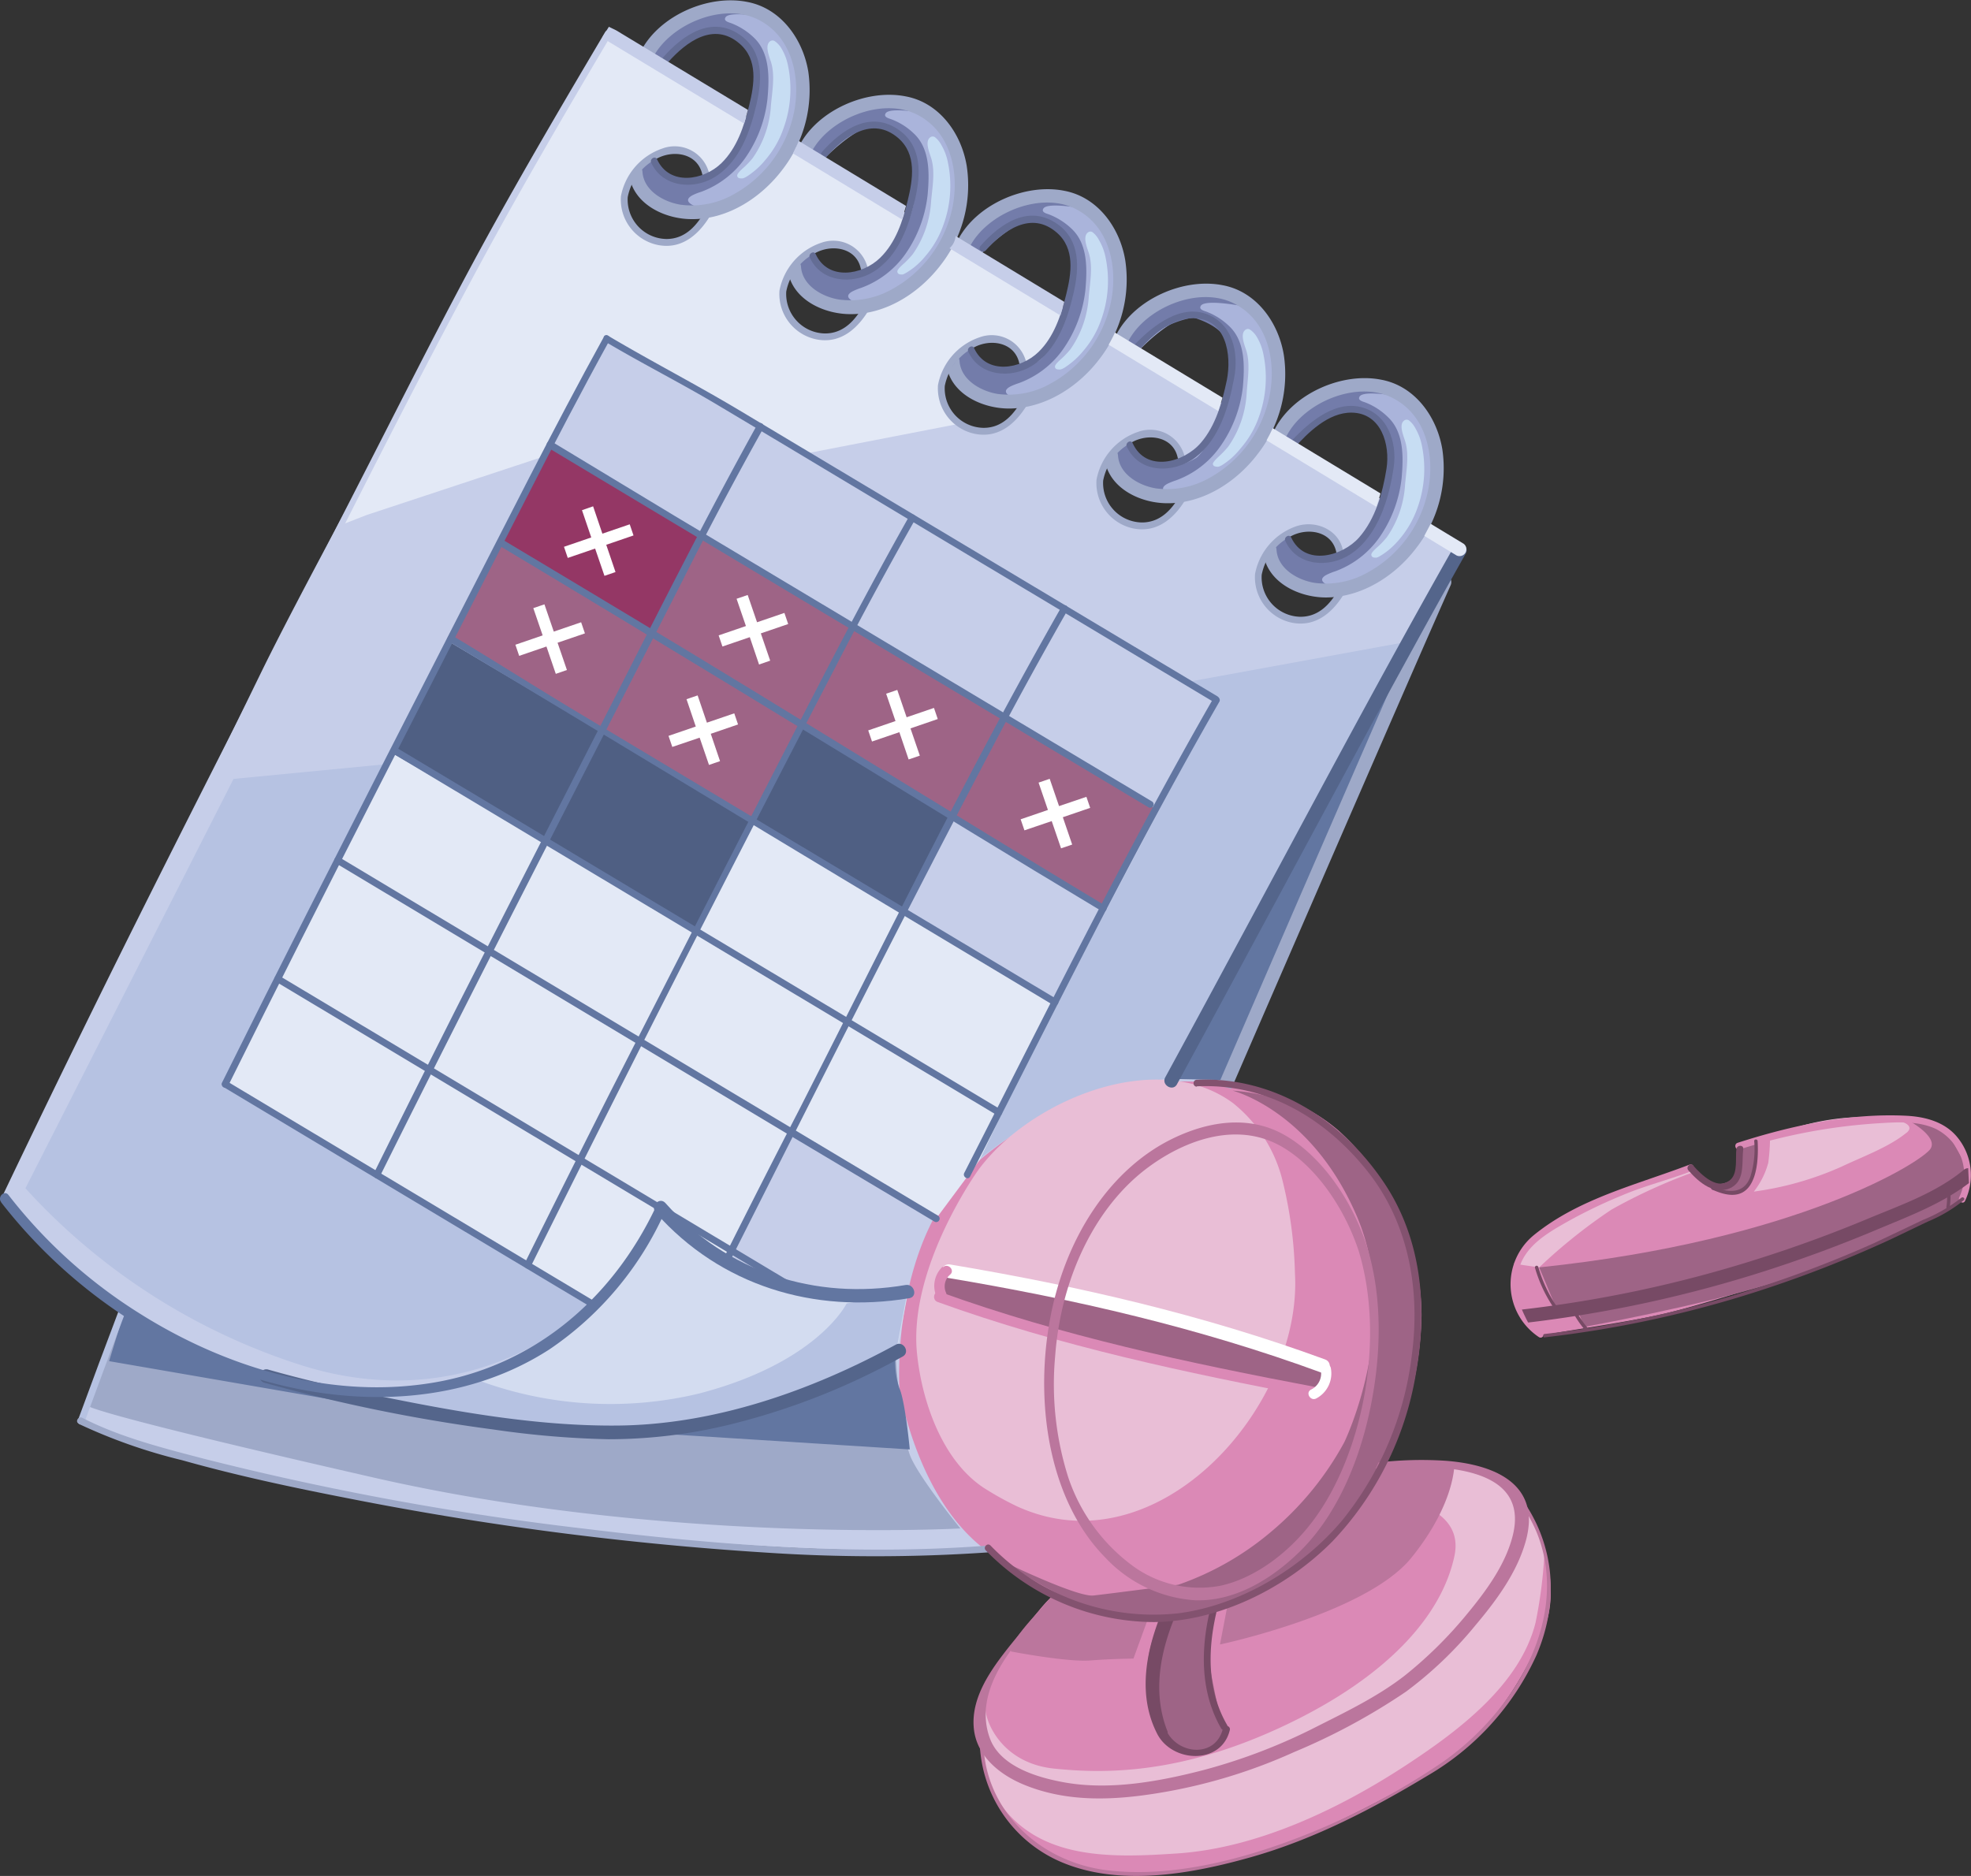<svg xmlns="http://www.w3.org/2000/svg" viewBox="0 0 255.12 242.87"><rect x="0" y="0" width="255.12" height="242.87" fill="#333333" stroke="none"/><defs><style>.cls-1{fill:#c6cee9;}.cls-2{fill:#db89b6;}.cls-3{fill:#aab4db;}.cls-4{fill:#737caa;}.cls-5{fill:#c7ddf3;}.cls-6{fill:#d3dcf0;}.cls-7{fill:#6276a1;}.cls-8{fill:#9ea9c8;}.cls-9{fill:#b6c2e2;}.cls-10{fill:#e3e9f6;}.cls-11{fill:#e9bed6;}.cls-12{fill:#9e6486;}.cls-13{fill:#bb769d;}.cls-14{fill:#4f5f83;}.cls-15{fill:#943765;}.cls-16{fill:#54658b;}.cls-17{fill:#fff;}.cls-18{fill:#774a65;}.cls-19{fill:#83526f;}.cls-20{fill:#646d95;}</style></defs><title>serv5</title><g id="Capa_2" data-name="Capa 2"><g id="Layer_1" data-name="Layer 1"><path class="cls-1" d="M78.65,4.33S43.08,68,33.71,87.24.55,154.9.55,154.9s6.69,8.29,9.36,10.43,6.15,4.55,6.15,4.55l-5.35,14.18s21.93,9.89,70.34,14.7S141,198,141,198l18.45-59.1,29.42-68.2ZM89.73,30s-2,2.27-6,.46-3-6.47-3-6.47a7.37,7.37,0,0,1,5.68-4.31c4.31-.68,5.1,2.95,5.1,2.95C93.37,26.52,89.73,30,89.73,30ZM111.52,40.7a5.91,5.91,0,0,1-4,2.83A6.23,6.23,0,0,1,103,42.17s-2.5-3.06-1.25-6,5-4.42,5-4.42,3.75-.23,5.11,2.83A7.51,7.51,0,0,1,111.52,40.7Zm16.67,15.09s-3.51.56-5.33-2.16a6.16,6.16,0,0,1-.68-5.45s1.7-4,5.56-4.31a4.23,4.23,0,0,1,4.65,3.18C135.23,52.61,128.19,55.79,128.19,55.79Zm22.92,11a5.74,5.74,0,0,1-6.36.23,4.82,4.82,0,0,1-2.26-4.31A6.27,6.27,0,0,1,147,56.58c4.77-1.48,6.13,2.5,6.13,2.5C154.06,62.14,152.47,65.77,151.11,66.79ZM167,80.06s-5.67-2.49-3.86-6.92,5.45-4.88,5.45-4.88c3.4-.9,4.76,2.5,4.76,2.5s1.14,4.54-1,7.37A5.15,5.15,0,0,1,167,80.06Z"/><path class="cls-2" d="M149.06,140.11s-10.62.26-22.28,10.1-10.36,29.53-10.36,29.53,2.59,16.84,13.73,22.54a23,23,0,0,0,6.21,4.41c-.44-.18-3.17,3.45-3.5,3.84a31.7,31.7,0,0,0-4,5.82,16.51,16.51,0,0,0-2,9.5,18.29,18.29,0,0,0,4.7,10.78,21.37,21.37,0,0,0,2.78,2.32,19,19,0,0,0,6.57,3.1,27.69,27.69,0,0,0,7.61.44c8.36-.22,16.08-2.66,23.58-6.15,4.24-2,8.36-4.17,12.42-6.47,7.29-4.14,12.34-11.37,15.35-19,2-5,.21-11.35-2.41-15.75-1.72-2.89-3.62-4-6.77-4.88-1.58-.43-8.21-1.11-11.53-.28A46.38,46.38,0,0,0,184,170.27a32.67,32.67,0,0,0-10.71-23.87C166.68,140.67,157.44,139.6,149.06,140.11Z"/><path class="cls-2" d="M218.58,151.46s-10.74,3.12-15.32,5.78a21.81,21.81,0,0,0-6.34,5,8.78,8.78,0,0,0-.91,4.87,17.74,17.74,0,0,0,1.28,3.85s2.39,2.29,2.39,2,10.64-1.65,16-2.94,16.43-4.86,21-6.42S251,157.14,251,157.14l3.21-1.83s1.74-4.77-1.1-8.07S241.15,145,241.15,145l-9.54,1.65L225,148.34s0,3.48-.46,4.31a2.76,2.76,0,0,1-3.3.64C220.32,152.65,218.76,151.09,218.58,151.46Z"/><path class="cls-3" d="M165.29,56.27s2.89-5.19,7.76-6.15a14.74,14.74,0,0,1,8.21.83c.19-.13,4.36,1.15,4.68,8.91a15.47,15.47,0,0,1-4.49,11.92s-2.12,3-7.31,4.3a9.35,9.35,0,0,1-8.27-1.48l-1.73-2.95a10.32,10.32,0,0,1,1.15-1.6,4,4,0,0,1,1.16-.77s.51,2.63,4.29,3,6-3,6.16-3.14a17.49,17.49,0,0,0,2.82-8c.38-4.49-.9-6.34-.9-6.34s-2.44-2.95-5.45-1.67-6.09,4.81-6.09,4.81Z"/><path class="cls-4" d="M181.14,51.34s-4.62-.89-5.16,0c-.3.5.46.65.79.78A8.59,8.59,0,0,1,179.65,54c2.12,2,2,5.27,1.77,7.91a16.66,16.66,0,0,1-2.82,7.59,12.08,12.08,0,0,1-5.79,4.47,7.87,7.87,0,0,0-1.13.46c-1.62.89.79,1.59,1.45,1.76a20.79,20.79,0,0,1-5.06-.2,11.58,11.58,0,0,1-3.34-2.5l-.59-1.8a1.94,1.94,0,0,1,.93-1.35,14.1,14.1,0,0,0,1.38-1A4.56,4.56,0,0,0,169.3,72a8.32,8.32,0,0,0,6.09-1c1.18-.78,3.83-5.6,4.18-8.11a15.42,15.42,0,0,0-.25-7.07c-.73-2.06-4.27-3.05-4.27-3.05a13,13,0,0,0-4.18,1.53,24.13,24.13,0,0,0-3.39,3.29l-1.92-1.13s2.71-4.62,7-5.8S179.76,50.26,181.14,51.34Z"/><path class="cls-5" d="M182.35,54.41a.54.54,0,0,0-.55,0c-.81.5-.13,2,.07,2.69.55,1.75.16,3.8,0,5.61a13.28,13.28,0,0,1-2.37,6.85,12,12,0,0,1-.92,1c-.23.24-1.14.94-1.08,1.29s.36.34.62.35,1.17-.63,1.48-.88a10,10,0,0,0,1.54-1.51,12.67,12.67,0,0,0,2.31-4,14.87,14.87,0,0,0,.59-8.14,7.08,7.08,0,0,0-.84-2.23A3.09,3.09,0,0,0,182.35,54.41Z"/><path class="cls-3" d="M144.74,44.53s2.89-5.2,7.76-6.16a14.78,14.78,0,0,1,8.2.83c.2-.12,4.36,1.16,4.68,8.91A15.51,15.51,0,0,1,160.9,60s-2.12,3-7.31,4.29a9.33,9.33,0,0,1-8.27-1.47l-1.73-3a10.32,10.32,0,0,1,1.15-1.6,3.68,3.68,0,0,1,1.16-.77s.51,2.63,4.29,3,6-3,6.15-3.14a17.48,17.48,0,0,0,2.82-8c.39-4.49-.89-6.35-.89-6.35s-2.44-2.95-5.45-1.67-6.09,4.81-6.09,4.81Z"/><path class="cls-4" d="M160.59,39.59s-4.62-.88-5.16,0c-.31.5.45.65.78.78a8.82,8.82,0,0,1,2.89,1.85c2.12,2,2,5.26,1.77,7.91A16.6,16.6,0,0,1,158,57.72a12.05,12.05,0,0,1-5.78,4.47,8.58,8.58,0,0,0-1.13.45c-1.62.9.79,1.6,1.45,1.77a21.31,21.31,0,0,1-5.06-.2,11.56,11.56,0,0,1-3.34-2.51l-.59-1.79a1.94,1.94,0,0,1,.93-1.35,15.89,15.89,0,0,0,1.38-1,4.53,4.53,0,0,0,2.85,2.74,8.37,8.37,0,0,0,6.09-1c1.18-.79,3.83-5.6,4.18-8.11a15.46,15.46,0,0,0-.25-7.08c-.74-2.06-4.28-3-4.28-3a13,13,0,0,0-4.17,1.52,23.54,23.54,0,0,0-3.39,3.29L145,44.7s2.7-4.62,7-5.8S159.21,38.51,160.59,39.59Z"/><path class="cls-5" d="M161.79,42.67a.5.5,0,0,0-.54,0c-.81.49-.14,2.05.06,2.69.55,1.74.16,3.8.05,5.6A13.31,13.31,0,0,1,159,57.79a10.55,10.55,0,0,1-.92,1c-.23.25-1.14,1-1.09,1.3s.37.33.62.34c.4,0,1.17-.63,1.49-.87A10.4,10.4,0,0,0,160.62,58a12.45,12.45,0,0,0,2.32-4,14.87,14.87,0,0,0,.59-8.14,6.94,6.94,0,0,0-.84-2.22A2.93,2.93,0,0,0,161.79,42.67Z"/><path class="cls-3" d="M124.36,31.92s2.89-5.2,7.76-6.16a14.62,14.62,0,0,1,8.2.84c.19-.13,4.36,1.15,4.68,8.91a15.49,15.49,0,0,1-4.49,11.92s-2.11,3-7.3,4.29a9.32,9.32,0,0,1-8.27-1.47l-1.73-3a10.32,10.32,0,0,1,1.15-1.6,3.92,3.92,0,0,1,1.15-.77s.52,2.63,4.3,3,6-3,6.15-3.14a17.36,17.36,0,0,0,2.82-8c.39-4.49-.89-6.35-.89-6.35s-2.44-3-5.45-1.66-6.09,4.8-6.09,4.8Z"/><path class="cls-4" d="M140.21,27s-4.62-.88-5.16,0c-.31.5.45.65.78.78a8.82,8.82,0,0,1,2.89,1.85c2.12,2,2,5.26,1.77,7.91a16.56,16.56,0,0,1-2.83,7.59,12.05,12.05,0,0,1-5.78,4.47,8.58,8.58,0,0,0-1.13.45c-1.62.9.79,1.6,1.45,1.77a21.31,21.31,0,0,1-5.06-.2,11.58,11.58,0,0,1-3.34-2.5l-.59-1.8a1.94,1.94,0,0,1,.93-1.35,14.6,14.6,0,0,0,1.37-1,4.56,4.56,0,0,0,2.86,2.74,8.32,8.32,0,0,0,6.09-1c1.18-.79,3.83-5.6,4.17-8.11a15.29,15.29,0,0,0-.24-7.07c-.74-2.07-4.28-3.05-4.28-3.05a13,13,0,0,0-4.17,1.52,23.54,23.54,0,0,0-3.39,3.29l-1.92-1.13s2.7-4.61,7-5.79S138.83,25.9,140.21,27Z"/><path class="cls-5" d="M141.41,30.06a.5.5,0,0,0-.54,0c-.81.5-.14,2.05.06,2.69.55,1.75.16,3.8,0,5.6a13.38,13.38,0,0,1-2.37,6.86,12,12,0,0,1-.92,1c-.23.24-1.14.94-1.09,1.29s.37.33.62.34c.4,0,1.17-.62,1.49-.87a9.93,9.93,0,0,0,1.53-1.51,12.45,12.45,0,0,0,2.32-4,14.86,14.86,0,0,0,.59-8.14,7.12,7.12,0,0,0-.84-2.22A3,3,0,0,0,141.41,30.06Z"/><path class="cls-3" d="M104,19.61s2.88-5.19,7.75-6.15a14.72,14.72,0,0,1,8.21.83c.19-.13,4.36,1.15,4.68,8.91a15.47,15.47,0,0,1-4.49,11.92s-2.12,3-7.31,4.3a9.35,9.35,0,0,1-8.27-1.48L102.79,35a9.93,9.93,0,0,1,1.16-1.6,3.92,3.92,0,0,1,1.15-.77s.51,2.63,4.29,3,6-3,6.16-3.14a17.49,17.49,0,0,0,2.82-7.95c.38-4.49-.9-6.34-.9-6.34s-2.43-3-5.45-1.67-6.09,4.81-6.09,4.81Z"/><path class="cls-4" d="M119.79,14.68s-4.62-.89-5.16,0c-.3.5.46.65.79.78a8.49,8.49,0,0,1,2.88,1.84c2.12,2,2,5.27,1.77,7.91a16.54,16.54,0,0,1-2.82,7.59,12.08,12.08,0,0,1-5.79,4.47,7.87,7.87,0,0,0-1.13.46c-1.61.89.8,1.59,1.45,1.76a20.79,20.79,0,0,1-5.06-.2,11.74,11.74,0,0,1-3.34-2.5l-.59-1.8a1.94,1.94,0,0,1,.93-1.35,14.1,14.1,0,0,0,1.38-1A4.54,4.54,0,0,0,108,35.36a8.32,8.32,0,0,0,6.09-1c1.18-.78,3.84-5.6,4.18-8.11a15.42,15.42,0,0,0-.25-7.07c-.73-2.06-4.27-3-4.27-3a13,13,0,0,0-4.18,1.53,24.13,24.13,0,0,0-3.39,3.29l-1.91-1.13s2.7-4.62,7-5.8S118.42,13.6,119.79,14.68Z"/><path class="cls-5" d="M121,17.75a.54.54,0,0,0-.55,0c-.81.5-.13,2.05.07,2.69.55,1.75.16,3.8,0,5.61a13.28,13.28,0,0,1-2.37,6.85,10.48,10.48,0,0,1-.92,1c-.22.24-1.14.94-1.08,1.29s.36.34.62.35,1.17-.63,1.49-.88a9.92,9.92,0,0,0,1.53-1.51,12.67,12.67,0,0,0,2.31-4,14.78,14.78,0,0,0,.59-8.14,7.08,7.08,0,0,0-.84-2.23A3.09,3.09,0,0,0,121,17.75Z"/><path class="cls-3" d="M83.22,7.17S86.1,2,91,1a14.78,14.78,0,0,1,8.2.83c.19-.12,4.36,1.16,4.68,8.91a15.5,15.5,0,0,1-4.49,11.93s-2.11,3-7.3,4.29a9.35,9.35,0,0,1-8.27-1.47l-1.73-3A10.32,10.32,0,0,1,83.22,21a3.7,3.7,0,0,1,1.15-.77s.52,2.63,4.3,2.95,6-2.95,6.15-3.14a17.48,17.48,0,0,0,2.82-7.95c.39-4.49-.89-6.35-.89-6.35S94.31,2.75,91.3,4s-6.09,4.81-6.09,4.81Z"/><path class="cls-4" d="M99.07,2.24s-4.62-.88-5.16,0c-.31.5.45.65.78.78a8.82,8.82,0,0,1,2.89,1.85c2.11,2,2,5.26,1.76,7.91a16.47,16.47,0,0,1-2.82,7.59,12.11,12.11,0,0,1-5.78,4.47,7,7,0,0,0-1.13.45c-1.62.9.79,1.6,1.45,1.77a21.31,21.31,0,0,1-5.06-.2,11.65,11.65,0,0,1-3.35-2.51l-.58-1.79A1.9,1.9,0,0,1,83,21.21a14.6,14.6,0,0,0,1.37-1,4.56,4.56,0,0,0,2.85,2.74,8.38,8.38,0,0,0,6.1-1c1.18-.79,3.83-5.61,4.17-8.11a15.33,15.33,0,0,0-.24-7.08c-.74-2.06-4.28-3-4.28-3A13,13,0,0,0,88.8,5.19a23.54,23.54,0,0,0-3.39,3.29L83.49,7.35s2.7-4.62,7-5.8S97.69,1.16,99.07,2.24Z"/><path class="cls-5" d="M100.27,5.32a.52.52,0,0,0-.55,0c-.8.49-.13,2.05.07,2.69.55,1.74.16,3.8,0,5.6a13.24,13.24,0,0,1-2.36,6.85,10.55,10.55,0,0,1-.92,1c-.23.24-1.14.95-1.09,1.3s.37.33.62.34c.4,0,1.17-.63,1.49-.87a10,10,0,0,0,1.53-1.52,12.41,12.41,0,0,0,2.32-4A14.87,14.87,0,0,0,102,8.51a6.94,6.94,0,0,0-.84-2.22A2.93,2.93,0,0,0,100.27,5.32Z"/><path class="cls-6" d="M85.32,157.07s-6.17,9.65-9.94,13.27a44.92,44.92,0,0,1-9,6.33s-9,3.16-11.9,3.46-11.61.46-11.61.46,20.5,3.76,28.79,4.22,19.59,1.35,32-4.07l12.36-5.43,1.51-8s-5.88.91-16.43-.9A25,25,0,0,1,85.32,157.07Z"/><polygon class="cls-7" points="159.08 139.85 184.47 79.74 151.3 139.67 159.08 139.85"/><path class="cls-8" d="M16.06,169.88a115,115,0,0,0,25.22,10.38c13.65,3.63,40.42,5.36,40.42,5.36s11.92-1.73,18.48-3.63,15.74-6.68,15.74-6.68.67,10.48,2,13.42,6.39,9.15,6.39,9.15-38,2.07-75.82-6.56S11.4,182,11.4,182Z"/><path class="cls-9" d="M3.29,153.84l26.94-53,19.69-1.9L29,140.19,76.35,169S62,183.89,39.21,176.81A81.81,81.81,0,0,1,3.29,153.84Z"/><path class="cls-9" d="M153.2,88.38l28.33-5.18L151.3,139.67s-8.46.7-14.5,3.8a64.1,64.1,0,0,0-11.06,7.43l32-60.62Z"/><path class="cls-10" d="M47.47,66.67l22.94-7.58,8.15-15.17,25.77,14.79,19.53-3.79s-4-2.91-.65-7.62,5.38-3.57,5.38-3.57a5.81,5.81,0,0,1,2.85,1.33,5,5,0,0,1,.95,2s3.41-1.8,4.35-3.51a6.27,6.27,0,0,0,.76-3.41L122.91,32s-4.36,6.07-7.58,7-3.55.49-3.55.49-1.57,6.33-8.21,3.49c-5.87-6.83,2.28-11.19,2.28-11.19a8.66,8.66,0,0,1,4.17.76,3.76,3.76,0,0,1,1.89,2.65s2.72-1,3.64-2.77A22.19,22.19,0,0,0,117,27.62L103,18.9s-4.93,6.26-7.59,7.4a7.87,7.87,0,0,1-4.36.76S91,33,83.72,30.49c-7.06-5.14.65-10.3.65-10.3s2.71-1.48,5-.34,2.19,2.81,2.19,2.81,3.12-1.86,3.87-3.95,1.14-3.41,1.14-3.41l-17.91-11L55.24,46.2,44.06,68Z"/><path class="cls-7" d="M14.12,176.22l44.59,7.7,59.05,3.73s-.59-6.24-1.34-7.91a10.78,10.78,0,0,1-.5-4.43s-18.23,8.61-22.43,9.08S76,188.12,49.6,181.82s-28.94-9.11-28.94-9.11l-4.6-2.83Z"/><path class="cls-9" d="M61.51,178.55a49.19,49.19,0,0,0,28.94,1.87c15.41-4,19.14-11.67,19.14-11.67l7.84-1.43-1.51,8s-19.86,9.78-32,10a149.14,149.14,0,0,1-23.58-1.63l-16.81-3S58,180.42,61.51,178.55Z"/><path class="cls-11" d="M126.63,151.47s-9.1,12.61-7.93,23.81c.66,6.39,3.43,14.28,9.16,17.67a39,39,0,0,0,3.81,2.08c18.28,8.34,37-13.14,35.94-30.28A54.88,54.88,0,0,0,166,152.82a18.55,18.55,0,0,0-6.39-10C149.73,135.51,133.19,142.51,126.63,151.47Z"/><path class="cls-12" d="M159.55,141.2s10.27,2.57,16.11,16.34S174,186.72,174,186.72a40,40,0,0,1-9.57,11.67,37.66,37.66,0,0,1-11.9,6.77s-8.87,1.17-11,1.4-11.42-4.28-11.42-4.28,10.26,7.08,16.79,7.55,14.94-2.57,20.55-7a41.89,41.89,0,0,0,13.77-18.21c3.5-8.64,1.4-22.88,1.4-22.88S177.29,142.37,159.55,141.2Z"/><path class="cls-12" d="M126.17,165.48l-3.27-.94s-1.4,2.1-1.17,2.81,1.64,1.4,1.64,1.4,20.54,6.53,25.91,7.23,21,4.44,21,4.44,2.8-2.34,1.63-3.5S129.67,164.54,126.17,165.48Z"/><path class="cls-11" d="M177.06,193.49s12.83.23,11.2,7.94-8.64,15.64-21.94,21.94-23.11,6.3-29.88,5.6-8.87-6.07-8.87-7.7v-3.74s-1.17,10.74.93,14.47c5,8.93,15,8.54,23.92,7.95,10.47-.71,21.17-5.88,29.79-11.56,6.57-4.33,14.54-10.28,16.55-18.33a58.92,58.92,0,0,0,1.17-9.57s-3.73-8.63-6.3-9.8-11.91-1.4-11.91-1.4l-2.59.63Z"/><path class="cls-12" d="M148.49,216.22a13.07,13.07,0,0,0,.79,5.75,19.35,19.35,0,0,0,2.8,4.2s2.57,1.17,4.2.23a4.84,4.84,0,0,0,2.1-2.1s-1.63-7-1.87-9.33a33.64,33.64,0,0,1,.47-6.54c-.07.39-3.37.81-3.69.85-2.32.35-2.86,0-3.8,2.16A14.75,14.75,0,0,0,148.49,216.22Z"/><path class="cls-13" d="M158.85,208l-.94,4.9s18.91-4,24.75-11.2,5.6-12.37,5.6-12.37l-9.13.63A38.78,38.78,0,0,1,171,200.26,61.42,61.42,0,0,1,158.85,208Z"/><path class="cls-13" d="M130.84,213.8s7.23,1.4,10.27,1.17,5.6-.24,5.6-.24l1.87-5.13a27.2,27.2,0,0,1-7.24-1.17,51,51,0,0,1-5-1.74S130.84,211.93,130.84,213.8Z"/><path class="cls-12" d="M199.23,164.08l2.34,5.6,2.56-.23.94,2.33s14.24-2.57,24.27-5.6,21.63-9,21.63-9l3.21-1.83s1.31-2.44.61-3.84-3-5.37-3-5.37l-4.9-1.16s4,2.1,3,3.73S232.85,160.58,199.23,164.08Z"/><path class="cls-11" d="M198.76,160.11l-2.8,3.5,3.27.47a70.25,70.25,0,0,1,9.34-7.47,70.7,70.7,0,0,1,10.74-4.9l-.73-.25S203.2,155.67,198.76,160.11Z"/><path class="cls-12" d="M220.47,153.11s3.51,2.8,5.61.46,1.16-6.07,1.16-6.07l-2.24.84S226.54,154.51,220.47,153.11Z"/><path class="cls-11" d="M229.11,147.27a26.87,26.87,0,0,1-.23,3.27,10.47,10.47,0,0,1-1.87,3.73A41.17,41.17,0,0,0,238.45,151c2.69-1.28,6-2.47,8.28-4.32a1,1,0,0,0,.41-.51c.1-.47-.47-.78-.93-.91C241.31,143.8,233.73,145,229.11,147.27Z"/><path class="cls-12" d="M57.87,82.68,71.34,57.46l78.41,47.33s-7.25,13.81-7.25,12.78-39-23.84-39-23.84l-6.22,12.44Z"/><polygon class="cls-10" points="29.39 139.98 50.81 97.52 90.45 120.55 97.24 106.17 136.38 130.14 126.78 150.21 121.43 157.41 102.1 146.51 93.52 163.17 88.75 160.09 85.33 157.07 82.2 162.28 76.76 169.38 29.39 139.98"/><path class="cls-14" d="M50.81,97.52l39.64,23,6.79-14.38,19.65,11.72,6.55-12.13-20-12s-5.25,10.33-5.25,11.06,0,1.45-2.18.48S58.21,83.12,58.21,83.12Z"/><polygon class="cls-15" points="84.24 81.59 90.4 69.28 71.34 57.46 64.68 70.16 84.24 81.59"/><path class="cls-1" d="M78.35,4.12C73.09,13,67.88,21.86,62.92,30.89,57.84,40.16,53.1,49.6,48.29,59,37.93,79.27,27.53,99.52,17.37,119.88Q8.66,137.36.24,155c-.25.51.52,1,.76.45,9.89-20.78,20.2-41.35,30.63-61.86C41.67,73.82,51.48,53.92,62,34.44c5.46-10.1,11.26-20,17.11-29.88a.44.44,0,0,0-.76-.44Z"/><path class="cls-9" d="M15.54,169.23q-2.77,7.31-5.46,14.65c-.19.53.66.77.86.23q2.69-7.34,5.45-14.65c.2-.53-.65-.76-.85-.23Z"/><path class="cls-8" d="M104.62,9.25c-.7-4.19-3.54-8.18-7.9-9-5-1-11.29,1.72-13.72,6.28-.54,1,1,1.89,1.53.89C86.81,3.1,93.56.3,98.06,2.5s5.6,7.57,4.72,12a15.73,15.73,0,0,1-8,10.76,11,11,0,0,1-6.69,1.24c-2.15-.34-4.77-1.79-4.93-4.26a.9.9,0,0,0-.33-.65A15.11,15.11,0,0,0,81.49,23c.73,3.59,4.74,5.41,8.16,5.37,4.63,0,8.93-2.83,11.65-6.44A16.82,16.82,0,0,0,104.62,9.25Z"/><path class="cls-8" d="M91.75,22.3a4.59,4.59,0,0,0-6-3.08,8.14,8.14,0,0,0-5.38,6.18,6,6,0,0,0,4.75,6.31c3.23.66,5.52-1.51,7-4.11.28-.5-.48-1-.76-.45-1.12,2-2.63,3.8-5.11,3.79a5.1,5.1,0,0,1-5-5.42,7.13,7.13,0,0,1,3.79-5c2.16-1.16,5.26-.67,5.86,2.05.12.55,1,.32.85-.24Z"/><path class="cls-8" d="M112.27,34.53a4.59,4.59,0,0,0-6-3.09,8.15,8.15,0,0,0-5.38,6.19,6,6,0,0,0,4.75,6.3c3.23.66,5.52-1.51,7-4.11a.44.44,0,0,0-.76-.44c-1.12,2-2.63,3.8-5.11,3.79a5.11,5.11,0,0,1-5-5.43,7.15,7.15,0,0,1,3.79-5c2.16-1.16,5.26-.66,5.85,2,.13.56,1,.32.86-.23Z"/><path class="cls-8" d="M132.79,46.75a4.59,4.59,0,0,0-6-3.08,8.13,8.13,0,0,0-5.38,6.18,6,6,0,0,0,4.75,6.31c3.23.66,5.52-1.51,7-4.11a.45.45,0,0,0-.77-.45c-1.11,2-2.62,3.81-5.1,3.79a5.1,5.1,0,0,1-5-5.42,7.15,7.15,0,0,1,3.79-5c2.16-1.16,5.26-.66,5.85,2.05.12.56,1,.32.86-.24Z"/><path class="cls-8" d="M153.31,59a4.6,4.6,0,0,0-6-3.09,8.13,8.13,0,0,0-5.38,6.19,6,6,0,0,0,4.74,6.31c3.24.66,5.53-1.51,7-4.11.28-.5-.49-1-.77-.45-1.11,2-2.63,3.8-5.11,3.79a5.1,5.1,0,0,1-5-5.42,7.11,7.11,0,0,1,3.79-5c2.15-1.16,5.26-.67,5.85,2,.12.55,1,.32.86-.24Z"/><path class="cls-8" d="M173.82,71.21c-.57-2.66-3.53-3.9-6-3.09a8.14,8.14,0,0,0-5.37,6.18,6,6,0,0,0,4.74,6.31c3.24.66,5.53-1.51,7-4.11a.44.44,0,0,0-.77-.44c-1.11,2-2.63,3.8-5.11,3.79a5.11,5.11,0,0,1-5-5.43,7.13,7.13,0,0,1,3.79-5c2.15-1.16,5.26-.66,5.85,2,.12.56,1,.32.85-.23Z"/><path class="cls-16" d="M34.17,179a215,215,0,0,0,29.71,6.07,119.63,119.63,0,0,0,14.87,1.26,66.29,66.29,0,0,0,16.82-2.18,89.81,89.81,0,0,0,21.27-8.53c1-.55.1-2.08-.9-1.53-11,6-23.54,10.39-36.16,10.47-10.18.07-20.45-1.74-30.39-3.76-5-1-9.89-2.13-14.75-3.51a.89.89,0,0,0-.47,1.71Z"/><path class="cls-8" d="M186.25,74.85c-6,13.53-11.88,27.12-17.78,40.7l-10.83,25a17.51,17.51,0,0,1,1.74.4q10.13-23.37,20.29-46.71c2.69-6.17,5.37-12.33,8.1-18.48C188.23,74.71,186.71,73.81,186.25,74.85Z"/><path class="cls-8" d="M10.21,184.35a70.12,70.12,0,0,0,13.38,4.7c7.1,2,14.3,3.53,21.53,4.94a412.7,412.7,0,0,0,53.79,7,213.07,213.07,0,0,0,28.81,0c.57,0,.57-.93,0-.88-17.34,1.32-34.92-.1-52.15-2.21a378.85,378.85,0,0,1-49-9c-5.35-1.4-11-2.81-15.91-5.34-.5-.26-1,.5-.44.76Z"/><path class="cls-7" d="M78.16,43.62c-6.62,12-12.73,24.27-19,36.47q-9.73,19-19.41,38.1-5.55,10.95-11,21.95c-.25.51.51,1,.77.45,12.66-25.54,25.74-50.87,38.69-76.26,3.47-6.8,7-13.58,10.68-20.26.28-.5-.49-1-.76-.45Z"/><path class="cls-7" d="M98,55C91.35,67,85.21,79.24,79,91.45q-9.83,19.2-19.6,38.43-5.55,11-11,22c-.26.51.51,1,.76.44,12.8-25.75,26-51.31,39.07-76.92Q93.3,65.3,98.8,55.45A.45.45,0,0,0,98,55Z"/><path class="cls-7" d="M117.71,66.79c-6.67,11.82-12.79,23.93-19,36q-9.92,19.38-19.8,38.77-5.55,11-11,22c-.25.51.51,1,.77.45Q88,125.1,108.07,86.49q5-9.72,10.4-19.26a.44.44,0,0,0-.76-.44Z"/><path class="cls-7" d="M137.39,78.57c-12.13,21.3-22.89,43.38-34,65.2q-5,9.69-9.85,19.4c-.25.51.51,1,.77.45,11.41-22.61,22.76-45.28,34.57-67.68q4.5-8.53,9.29-16.92a.44.44,0,0,0-.76-.45Z"/><path class="cls-7" d="M157.08,90.36c-11.53,20.08-21.74,40.88-32.27,61.49-.26.5.51,1,.76.45,10.53-20.61,20.75-41.42,32.28-61.49a.45.45,0,0,0-.77-.45Z"/><path class="cls-7" d="M78.32,44.22c4.89,2.91,10,5.47,14.86,8.39q7.74,4.62,15.46,9.26l30.92,18.51,17.58,10.53a.44.44,0,0,0,.44-.76l-61.83-37c-5.59-3.35-11.39-6.33-17-9.66a.44.44,0,0,0-.44.76Z"/><path class="cls-7" d="M71,58q30,18,60.08,36l17.58,10.52a.44.44,0,0,0,.45-.76l-61.83-37L71.43,57.18A.45.45,0,0,0,71,58Z"/><path class="cls-7" d="M143,117.21C122.7,105,102.62,92.42,82.3,80.21Q73.65,75,65,69.83c-.11.28-.22.56-.35.83,20.27,12.14,40.42,24.47,60.59,36.79q8.67,5.3,17.38,10.52C143.09,118.27,143.53,117.5,143,117.21Z"/><path class="cls-7" d="M58.21,83.12c20.07,12,40.07,24.2,60.16,36.23l18,10.79a.45.45,0,0,0,.45-.77q-31.08-18.6-62.16-37.22c-5.36-3.22-10.65-6.58-16-9.8a.44.44,0,0,0-.44.77Z"/><path class="cls-7" d="M50.81,97.52,111.72,134l17.37,10.4a.44.44,0,0,0,.44-.76L68.85,107.29,51.26,96.76a.44.44,0,0,0-.45.76Z"/><path class="cls-7" d="M43.49,111.77l60.05,36L121,158.18a.45.45,0,0,0,.45-.77L60.35,120.84,43.94,111a.44.44,0,0,0-.45.76Z"/><path class="cls-7" d="M35.74,127.11,103,167.4a.44.44,0,0,0,.44-.76L36.19,126.35a.44.44,0,0,0-.45.76Z"/><path class="cls-7" d="M28.94,140.74l47.82,28.64a.44.44,0,0,0,.45-.76L29.39,140a.44.44,0,0,0-.45.76Z"/><polygon class="cls-17" points="81.51 67.88 77.97 69.09 76.77 65.55 75.33 66.05 76.53 69.58 73 70.79 73.49 72.23 77.03 71.02 78.24 74.55 79.67 74.06 78.47 70.53 82 69.32 81.51 67.88"/><polygon class="cls-17" points="75.22 80.56 71.68 81.77 70.47 78.24 69.03 78.73 70.24 82.26 66.71 83.47 67.2 84.91 70.73 83.7 71.94 87.24 73.38 86.74 72.17 83.21 75.71 82 75.22 80.56"/><polygon class="cls-17" points="95.04 92.35 91.5 93.56 90.3 90.03 88.86 90.52 90.06 94.06 86.53 95.27 87.02 96.7 90.56 95.5 91.77 99.03 93.2 98.54 92 95 95.53 93.79 95.04 92.35"/><polygon class="cls-17" points="101.53 79.35 97.99 80.56 96.78 77.03 95.34 77.52 96.55 81.05 93.02 82.26 93.51 83.7 97.05 82.49 98.25 86.03 99.69 85.53 98.48 82 102.02 80.79 101.53 79.35"/><polygon class="cls-17" points="120.89 91.65 117.35 92.86 116.14 89.32 114.7 89.81 115.91 93.35 112.38 94.56 112.87 96 116.41 94.79 117.61 98.32 119.06 97.83 117.85 94.3 121.38 93.09 120.89 91.65"/><polygon class="cls-17" points="140.62 103.16 137.08 104.36 135.87 100.83 134.43 101.32 135.64 104.86 132.11 106.07 132.6 107.5 136.13 106.3 137.34 109.83 138.78 109.34 137.57 105.8 141.11 104.59 140.62 103.16"/><path class="cls-13" d="M187.15,189.12a48.05,48.05,0,0,0-8.73.22c-.11.27-.23.54-.36.79,8.7-.74,19.89-.24,17.77,8.57-.93,3.85-3.52,7.34-6,10.33a53.93,53.93,0,0,1-7.93,7.84c-3.41,2.68-7.53,4.68-11.4,6.63a74.16,74.16,0,0,1-14.61,5.63c-5.69,1.48-12.06,2.66-17.92,1.66-3.47-.6-8.49-2-9.85-5.76-2-5.49,2-10.93,5.54-14.71l3.42-3.64a6.51,6.51,0,0,1-.71-.33c-2.23,2.7-4.59,5.26-6.7,8.06s-4,6-3.61,9.46,3.25,5.82,6.35,7.13c5.86,2.46,12.19,2.07,18.33,1a69.66,69.66,0,0,0,16.74-5.16A81.94,81.94,0,0,0,182,219a50.33,50.33,0,0,0,8.95-8.55c2.7-3.2,5.41-6.85,6.54-10.94a11.11,11.11,0,0,0,.4-2.35C198.14,191.21,192,189.49,187.15,189.12Z"/><path class="cls-13" d="M126.81,224.68a17.37,17.37,0,0,0,11,16.57c7.53,3,16.67,1.3,24.21-.84,8.11-2.31,15.66-6.24,22.85-10.58a34.59,34.59,0,0,0,14-15.53c3.09-7.19,2.37-14.93-2.54-21.11-.17-.22-.49.1-.31.32,9.58,12,1.37,27.52-9.86,35a91.8,91.8,0,0,1-20.33,10.22c-7,2.47-15,4.29-22.45,3.41-9-1.06-16.38-8.1-16.1-17.47a.22.22,0,0,0-.44,0Z"/><path class="cls-18" d="M157.63,208l-.2.11a1,1,0,0,1-.34.22l-.18.12a.7.7,0,0,1-.32.12c-1.2,5.15-1.2,10.58,1.49,15.23a.45.45,0,0,0,.77-.45C156.14,218.71,156.3,213.2,157.63,208Z"/><path class="cls-18" d="M158.3,223.74c-.86,3.73-5.48,3.5-7.16.63a1,1,0,0,0,0-.16c-2-5-1-10.25,1-15.05h-.06l-.26,0c-.56,0-1.12.13-1.68.16-1.92,4.93-2.81,10.36-.36,15.14,1.93,3.78,8.34,4.07,9.41-.51C159.29,223.42,158.43,223.19,158.3,223.74Z"/><path class="cls-2" d="M121.36,168.56c15.75,5.69,32.14,9.18,48.56,12.29.84.16,1.2-1.12.36-1.28-16.43-3.11-32.82-6.6-48.57-12.3-.81-.29-1.15,1-.35,1.29Z"/><path class="cls-17" d="M171.52,176c-15.81-5.8-32-9.52-48.56-12.3-1.12-.18-1.6,1.52-.47,1.71,16.59,2.77,32.75,6.5,48.56,12.3,1.07.39,1.54-1.32.47-1.71Z"/><path class="cls-17" d="M170.37,181.05a3.66,3.66,0,0,0,1.89-3.92c-.15-.84-1.43-.49-1.28.35a2.31,2.31,0,0,1-1.28,2.42c-.76.39-.09,1.54.67,1.15Z"/><path class="cls-2" d="M122,164a3.4,3.4,0,0,0-.71,4c.37.77,1.52.1,1.15-.67A2,2,0,0,1,123,165c.63-.58-.31-1.51-.94-.94Z"/><path class="cls-2" d="M225.19,148.8a74.42,74.42,0,0,1,18.52-3.41c2.28-.14,4.77-.22,6.89.78a6.69,6.69,0,0,1,3,8.83c-.23.51.53,1,.76.45a7.73,7.73,0,0,0-1-8.21c-1.63-2-4.14-2.66-6.61-2.79-7.31-.37-14.92,1.27-21.83,3.5-.54.17-.3,1,.24.85Z"/><path class="cls-2" d="M199.65,172.35a7.49,7.49,0,0,1-3.24-7c.32-3.18,2.74-5,5.29-6.51a65.17,65.17,0,0,1,8.25-4.08c2.94-1.25,6-2,9-3.14.52-.2.3-1-.24-.85-6.88,2.63-14.38,4.39-20.22,9.17a8.22,8.22,0,0,0,.69,13.16c.48.32.92-.45.45-.76Z"/><path class="cls-18" d="M200,173.13a142.43,142.43,0,0,0,29.27-6.53q6.9-2.31,13.56-5.29c2.29-1,4.52-2.14,6.79-3.2a18.4,18.4,0,0,0,4.57-2.73c.21-.19-.1-.5-.32-.31a20.41,20.41,0,0,1-5,2.88c-2.1,1-4.19,2-6.32,3a150.7,150.7,0,0,1-14.06,5.45,140.76,140.76,0,0,1-28.54,6.3c-.28,0-.28.48,0,.45Z"/><path class="cls-18" d="M254.76,151.24a.88.88,0,0,0-.57.21c-3.63,3-8.2,4.57-12.49,6.36q-7,2.92-14.33,5.23a160.88,160.88,0,0,1-30.38,6.5c.25.57.51,1.14.81,1.68a163.85,163.85,0,0,0,30.67-6.67q7.38-2.37,14.52-5.38c4.1-1.72,8.31-3.3,11.86-6C254.82,152.52,254.78,151.88,254.76,151.24Z"/><path class="cls-18" d="M218.54,151.52c1.35,1.55,3.5,3.41,5.67,2.16,1.68-1,1.22-3.31,1.43-4.92.07-.57-.81-.56-.89,0-.14,1.16.2,3-.7,3.91-1.63,1.61-3.83-.57-4.89-1.78-.37-.43-1,.2-.62.63Z"/><path class="cls-18" d="M201.58,169.25A17.85,17.85,0,0,1,199.1,164a.22.22,0,0,0-.42.12,18.23,18.23,0,0,0,2.51,5.31c.17.24.55,0,.39-.22Z"/><path class="cls-18" d="M203.73,170.14a12.54,12.54,0,0,0,1.39,2c.18.22.49-.09.31-.31a12.49,12.49,0,0,1-1.32-1.91c-.14-.25-.52,0-.38.22Z"/><path class="cls-18" d="M221.84,153.52l-.23.11c-.25.13,0,.51.23.39l.22-.12c.26-.13,0-.51-.22-.38Z"/><path class="cls-18" d="M221.6,154c1.48.67,3.4,1.22,4.65-.19s1.36-4.2,1.25-6.08c0-.28-.46-.28-.44,0a12,12,0,0,1-.49,4.58c-.79,2.28-2.89,2.15-4.75,1.31-.26-.12-.48.26-.22.38Z"/><path class="cls-18" d="M252,154.17a8.76,8.76,0,0,1-.07,2.11c0,.28.38.4.42.12a9.24,9.24,0,0,0,.09-2.23c0-.28-.46-.29-.44,0Z"/><path class="cls-19" d="M154.92,140.64c8.86-.41,16.42,4,21.91,10.78s7.06,15.52,5.9,24.12a42,42,0,0,1-8.91,21.18c-5.15,6.2-13.15,11.05-21.18,12.13a29.36,29.36,0,0,1-24.43-8.76c-.4-.41-1,.22-.62.62A30.52,30.52,0,0,0,149.38,210c8.5-.09,17.15-4.45,23.08-10.44A41.25,41.25,0,0,0,183.24,178c1.58-8.55.84-17.56-4.12-24.92-5.47-8.13-14.23-13.74-24.2-13.29-.57,0-.57.91,0,.89Z"/><path class="cls-7" d="M.15,155.66A66.53,66.53,0,0,0,34,178.7c12.3,3.54,26.14,3.09,37.11-4a42.36,42.36,0,0,0,15-17.93c.35-.77-.79-1.45-1.15-.67C79.2,168.4,68.66,177.28,55,179.17,42.12,181,28.85,176.86,18,170a65.28,65.28,0,0,1-16.91-15.3c-.52-.68-1.46.27-.94.93Z"/><path class="cls-7" d="M84.88,157c8.37,9.44,20.5,13.12,32.82,11.07,1.12-.19.65-1.89-.47-1.71-11.71,2-23.16-1.67-31.1-10.61-.76-.85-2,.4-1.25,1.25Z"/><path class="cls-20" d="M86.47,8.06c2.37-2.66,5.92-5.29,9.26-2.41,2.43,2.08,1.9,5.31,1.24,8s-1.57,5.49-3.58,7.46c-2.3,2.26-6.74,3-8.34-.48-.23-.52-1-.07-.76.44,1.46,3.2,5.51,3.54,8.23,1.85,3.26-2,4.62-6,5.42-9.52.71-3.16.87-6.71-2.07-8.82-3.72-2.66-7.44-.09-10,2.8-.38.43.24,1.05.62.63Z"/><path class="cls-20" d="M107,20.28c2.37-2.65,5.92-5.28,9.26-2.41,2.42,2.09,1.9,5.32,1.24,8.06s-1.57,5.49-3.58,7.45c-2.31,2.26-6.74,3-8.34-.48-.23-.51-1-.06-.76.45,1.46,3.2,5.51,3.53,8.23,1.84,3.26-2,4.62-6,5.42-9.51.71-3.16.87-6.71-2.07-8.82-3.72-2.66-7.44-.09-10,2.8-.38.42.24,1.05.62.62Z"/><path class="cls-20" d="M127.51,32.51c2.37-2.65,5.92-5.28,9.26-2.41,2.42,2.08,1.9,5.32,1.24,8s-1.57,5.5-3.58,7.46c-2.31,2.26-6.74,3-8.34-.48-.23-.52-1-.07-.76.45,1.45,3.19,5.51,3.53,8.23,1.84,3.25-2,4.62-6,5.42-9.52.71-3.16.87-6.71-2.07-8.81-3.73-2.67-7.44-.1-10,2.8-.38.42.24,1,.62.62Z"/><path class="cls-20" d="M146.9,45.87c1.88-2.11,4.51-4.69,7.54-4.67,4.29,0,5,4.76,4.36,8-.6,2.84-1.42,5.86-3.35,8.11-2.21,2.59-7.09,3.91-8.84.07-.23-.52-1-.07-.76.44,1.61,3.55,6.15,3.48,8.89,1.39,3.12-2.39,4.3-6.57,5-10.25.64-3.29-.18-7.21-3.79-8.38s-7.41,2.13-9.68,4.69c-.38.42.24,1,.62.62Z"/><path class="cls-20" d="M167.42,58.1c1.87-2.09,4.52-4.72,7.54-4.68,3.84.06,5,4.15,4.5,7.28s-1.44,6.49-3.55,8.89-7,3.8-8.78,0c-.24-.51-1-.06-.76.45,1.5,3.31,5.72,3.52,8.45,1.7,3.57-2.38,5-7.27,5.58-11.28.47-3.25-.83-7-4.38-7.79s-7,2.36-9.22,4.81c-.38.43.24,1.06.62.63Z"/><path class="cls-8" d="M125.13,21.48c-.69-4.19-3.53-8.19-7.89-9-5-1-11.29,1.72-13.72,6.27-.54,1,1,1.9,1.53.9,2.27-4.27,9-7.07,13.53-4.87s5.59,7.57,4.72,12a15.69,15.69,0,0,1-8,10.75,11,11,0,0,1-6.69,1.25c-2.15-.34-4.77-1.79-4.93-4.27a.86.86,0,0,0-.27-.58c-.47.47-.92,1-1.37,1.47.78,3.53,4.75,5.3,8.13,5.27,4.63,0,8.93-2.84,11.65-6.44A16.78,16.78,0,0,0,125.13,21.48Z"/><path class="cls-8" d="M145.65,33.7c-.69-4.19-3.53-8.18-7.89-9-5-1-11.29,1.71-13.72,6.27-.54,1,1,1.9,1.53.89,2.27-4.26,9-7.07,13.53-4.87s5.59,7.58,4.72,12a15.71,15.71,0,0,1-8,10.76A11,11,0,0,1,129.13,51c-2.15-.35-4.77-1.8-4.93-4.27a.81.81,0,0,0-.14-.42,14.13,14.13,0,0,1-1.37,1.79c1,3.21,4.77,4.82,8,4.79,4.63-.05,8.93-2.84,11.65-6.45A16.77,16.77,0,0,0,145.65,33.7Z"/><path class="cls-8" d="M166.17,45.93c-.7-4.19-3.53-8.18-7.89-9-5-1-11.29,1.72-13.72,6.27-.54,1,1,1.9,1.52.9,2.28-4.27,9-7.07,13.53-4.87s5.6,7.57,4.72,12a15.69,15.69,0,0,1-8,10.76,11.07,11.07,0,0,1-6.69,1.24c-2.15-.34-4.77-1.79-4.93-4.26a.84.84,0,0,0-.36-.66c-.26.31-.52.69-.74,1a8.34,8.34,0,0,1-.53.65c.83,3.47,4.76,5.23,8.12,5.19,4.63,0,8.93-2.83,11.64-6.44A16.78,16.78,0,0,0,166.17,45.93Z"/><path class="cls-8" d="M186.69,58.16c-.7-4.19-3.53-8.19-7.9-9-5-1-11.28,1.72-13.72,6.27-.53,1,1,1.9,1.53.89,2.28-4.26,9-7.07,13.53-4.86s5.6,7.57,4.72,12a15.64,15.64,0,0,1-8,10.75,11,11,0,0,1-6.68,1.25c-2.15-.34-4.77-1.79-4.94-4.27a.82.82,0,0,0-.34-.65,12.43,12.43,0,0,0-1.12,1.88l-.06.09c1,3.24,4.77,4.87,8,4.84,4.63-.05,8.93-2.84,11.64-6.45A16.79,16.79,0,0,0,186.69,58.16Z"/><path class="cls-16" d="M188.23,70.71c-10,17.64-19.5,35.63-29.14,53.49q-4.11,7.65-8.26,15.27c-.55,1,1,1.9,1.52.89,10.24-18.79,20.27-37.7,30.57-56.46q3.38-6.18,6.84-12.3a.89.89,0,0,0-1.53-.89Z"/><path class="cls-13" d="M175.78,161.68c3.53,11.2.78,25.9-5.4,34.62-3.18,4.49-7.81,8-12.43,9a14.64,14.64,0,0,1-11.67-2.83,23.5,23.5,0,0,1-8-11.18,39.8,39.8,0,0,1-1.71-15.64c.75-10.35,5.32-19.65,12.22-24.65,4.51-3.28,10.23-5.28,15.31-3.4s9.6,7.87,11.73,14.25c.31.95,1.36.13,1-.81-2-6-6-11.54-10.62-14.13s-9.88-1.73-14.51.54c-8,3.93-14,12.86-15.89,23.91s.24,23.2,7.27,30.3a17.45,17.45,0,0,0,11.64,5.52c4.93.15,9.67-2.52,13.58-6.37,4.28-4.22,7.2-10.46,8.77-17.15,1.69-7.22,2.05-15.35-.18-22.43C176.65,160.31,175.48,160.73,175.78,161.68Z"/><path class="cls-1" d="M137.76,39.08l-14.07-8.53a2.35,2.35,0,0,1-.79,1.59l14.36,8.7C137.41,40.35,137.6,39.66,137.76,39.08Z"/><path class="cls-10" d="M158.23,51.48l-13.92-8.43a15.91,15.91,0,0,1-.81,1.58l14.18,8.58C157.89,52.58,158.09,52,158.23,51.48Z"/><path class="cls-10" d="M178.69,63.88l-13.95-8.45c-.21.47-.48,1-.8,1.58l14.2,8.6C178.36,65,178.55,64.37,178.69,63.88Z"/><path class="cls-10" d="M189.44,70.39l-4.26-2.58c-.23.45-.53,1-.82,1.57l4.19,2.54A.89.89,0,0,0,189.44,70.39Z"/><path class="cls-1" d="M103.39,18.25c-.21.48-.48,1.07-.75,1.61l14.11,8.55c.16-.52.36-1.19.52-1.75Z"/><path class="cls-1" d="M79.74,3.92l-.93-.45L78,4.76a.85.85,0,0,0,.31.35L96.32,16c.16-.55.34-1.21.49-1.77Z"/></g></g></svg>